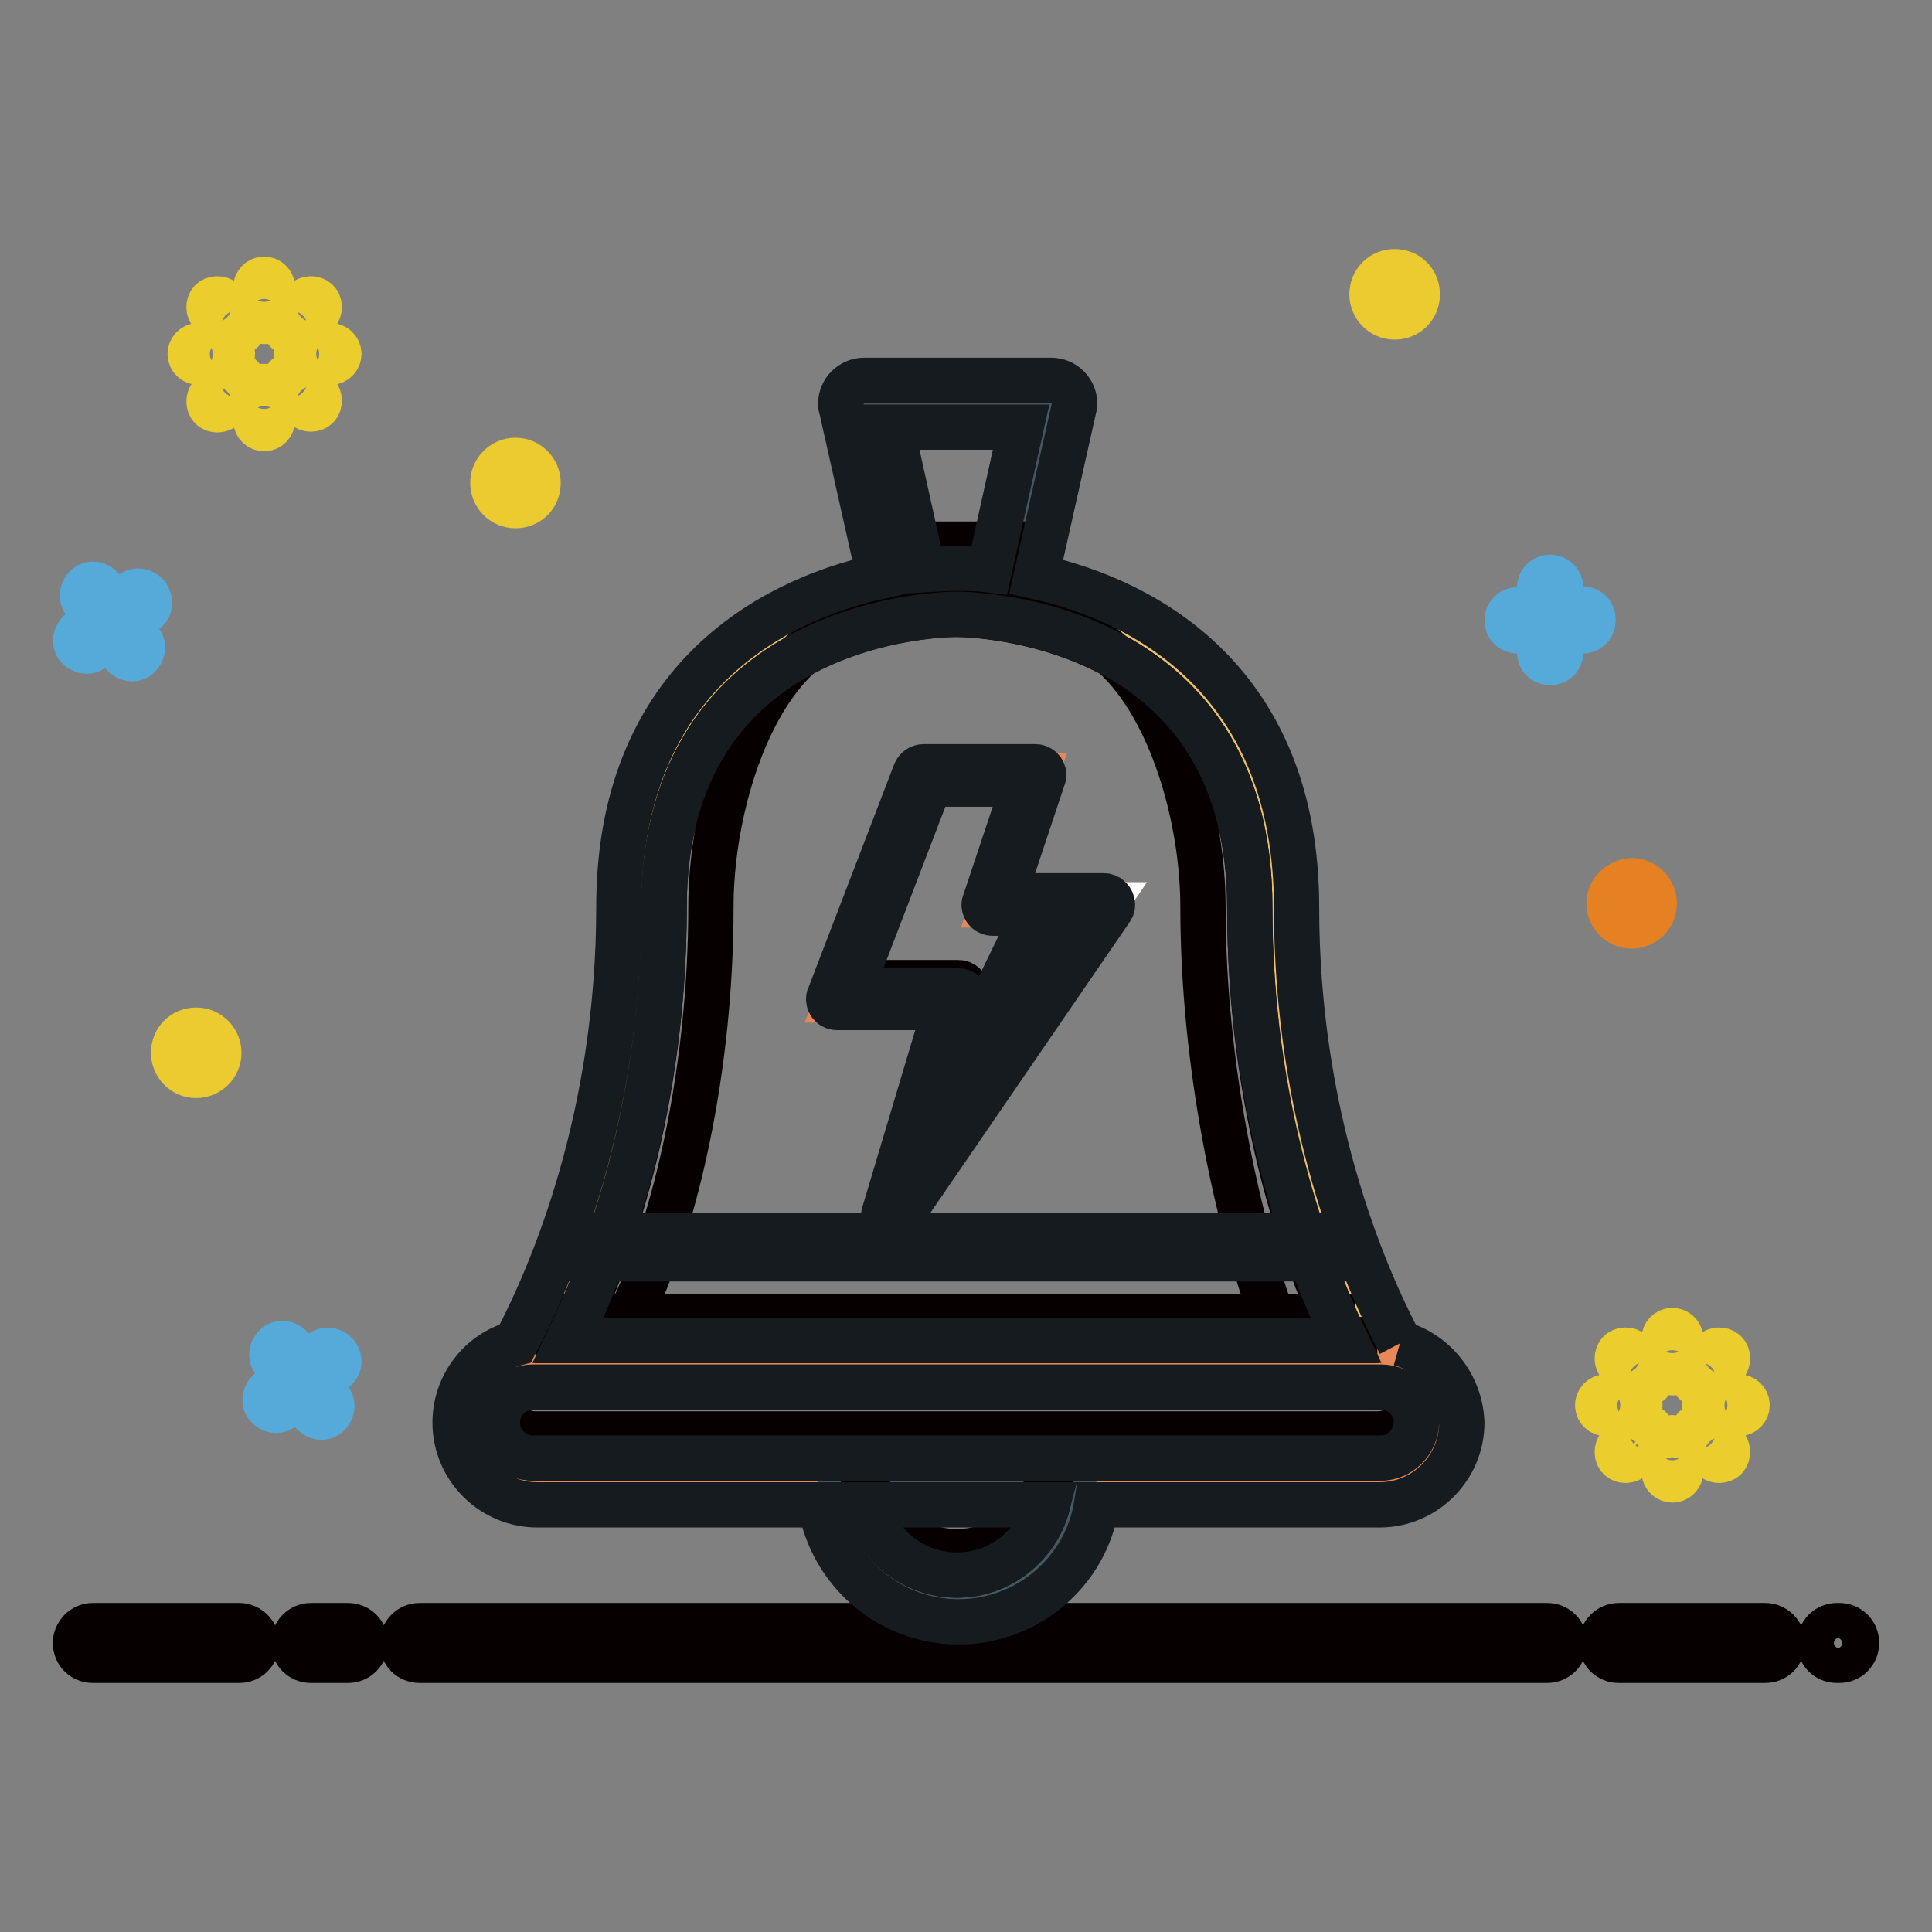<?xml version="1.0" encoding="utf-8"?>
<!-- Svg Vector Icons : http://www.onlinewebfonts.com/icon -->
<!DOCTYPE svg PUBLIC "-//W3C//DTD SVG 1.1//EN" "http://www.w3.org/Graphics/SVG/1.1/DTD/svg11.dtd">
<svg version="1.1" xmlns="http://www.w3.org/2000/svg" xmlns:xlink="http://www.w3.org/1999/xlink" x="0px" y="0px" viewBox="0 0 256 256" enable-background="new 0 0 256 256" xml:space="preserve">
<rect x="0" y="0" width="256" height="256" fill="#808080" stroke="none"/>
<g> <path stroke-width="6" fill-opacity="0" stroke="#070001"  d="M46.1,215.4h-4.9c-1.3,0-2.3,1.1-2.3,2.3c0,1.3,1,2.3,2.3,2.3h4.9c1.3,0,2.3-1,2.3-2.3l0,0 C48.4,216.4,47.4,215.4,46.1,215.4L46.1,215.4z M205,215.4H55.6c-1.3,0-2.3,1.1-2.3,2.3c0,1.3,1,2.3,2.3,2.3H205 c1.3,0,2.3-1,2.3-2.3C207.3,216.4,206.3,215.4,205,215.4L205,215.4z M31.7,215.4H12.3c-1.3,0-2.3,1.1-2.3,2.3c0,1.3,1,2.3,2.3,2.3 h19.4c1.3,0,2.3-1,2.3-2.3C34,216.4,32.9,215.4,31.7,215.4z M233.9,215.4h-19.4c-1.3,0-2.3,1.1-2.3,2.3c0,1.3,1,2.3,2.3,2.3h19.4 c1.3,0,2.3-1,2.3-2.3C236.2,216.4,235.1,215.4,233.9,215.4z M243.7,215.4h-0.3c-1.3,0-2.3,1.1-2.3,2.3c0,1.3,1,2.3,2.3,2.3h0.3 c1.3,0,2.3-1,2.3-2.3C246,216.4,245,215.4,243.7,215.4z"/> <path stroke-width="6" fill-opacity="0" stroke="#ebcd2e"  d="M217.3,186.2c0-0.6-0.5-1.1-1.1-1.1h-3.4c-0.6,0-1.1,0.5-1.1,1.1v0c0,0.6,0.5,1.1,1.1,1.1h3.4 C216.8,187.4,217.3,186.9,217.3,186.2z M230.4,185.1H227c-0.6,0-1.1,0.5-1.1,1.1l0,0c0,0.6,0.5,1.1,1.1,1.1h3.4 c0.6,0,1.1-0.5,1.1-1.1C231.5,185.6,231,185.1,230.4,185.1z M216.2,179.2c-0.4-0.4-1.2-0.4-1.6,0c-0.4,0.4-0.4,1.2,0,1.6 c0,0,0,0,0,0l2.4,2.4c0.4,0.4,1.2,0.4,1.6,0c0.4-0.4,0.4-1.2,0-1.6c0,0,0,0,0,0L216.2,179.2z M226.2,189.2c-0.4-0.4-1.2-0.4-1.6,0 c-0.4,0.4-0.4,1.2,0,1.6c0,0,0,0,0,0l2.4,2.4c0.4,0.4,1.2,0.4,1.6,0c0.4-0.4,0.4-1.2,0-1.6c0,0,0,0,0,0L226.2,189.2z M221.6,176.3 c-0.6,0-1.1,0.5-1.1,1.1v3.4c0,0.6,0.5,1.1,1.1,1.1c0.6,0,1.1-0.5,1.1-1.1l0,0v-3.4C222.7,176.8,222.2,176.3,221.6,176.3z  M221.6,190.5c-0.6,0-1.1,0.5-1.1,1.1v3.4c0,0.6,0.5,1.1,1.1,1.1c0.6,0,1.1-0.5,1.1-1.1l0,0v-3.4 C222.7,191,222.2,190.5,221.6,190.5z M226.2,183.2l2.4-2.4c0.4-0.4,0.4-1.2,0-1.6c0,0,0,0,0,0c-0.4-0.4-1.2-0.4-1.6,0l-2.4,2.4 c-0.4,0.4-0.4,1.2,0,1.6c0,0,0,0,0,0C225,183.7,225.8,183.7,226.2,183.2z M217,189.2l-2.4,2.4c-0.4,0.4-0.4,1.2,0,1.6c0,0,0,0,0,0 c0.4,0.4,1.2,0.4,1.6,0l2.4-2.4c0.4-0.4,0.4-1.2,0-1.6c0,0,0,0,0,0C218.1,188.8,217.4,188.8,217,189.2z"/> <path stroke-width="6" fill-opacity="0" stroke="#e68123"  d="M213.2,119.7c0,1.6,1.3,3,3,3c1.6,0,3-1.3,3-3l0,0c0-1.6-1.3-3-3-3C214.6,116.8,213.2,118.1,213.2,119.7z" /> <path stroke-width="6" fill-opacity="0" stroke="#ebcb2f"  d="M181.8,39c0,1.6,1.3,3,3,3s3-1.3,3-3s-1.3-3-3-3S181.8,37.3,181.8,39z"/> <path stroke-width="6" fill-opacity="0" stroke="#55aad9"  d="M209.7,83.6h-2.9v2.8c0,0.8-0.6,1.4-1.4,1.4c-0.8,0-1.4-0.6-1.4-1.4v-2.8h-2.9c-0.8,0-1.4-0.6-1.4-1.4 c0-0.8,0.6-1.4,1.4-1.4h2.9v-2.9c0-0.8,0.6-1.4,1.4-1.4c0.8,0,1.4,0.6,1.4,1.4v2.8h2.9c0.8,0,1.4,0.6,1.4,1.4 C211.1,83,210.5,83.6,209.7,83.6z"/> <path stroke-width="6" fill-opacity="0" stroke="#ebcd2e"  d="M30.8,46.9c0-0.6-0.5-1.1-1.1-1.1h-3.4c-0.6,0-1.1,0.5-1.1,1.1c0,0,0,0,0,0c0,0.6,0.5,1.1,1.1,1.1h3.4 C30.3,48.1,30.8,47.6,30.8,46.9z M43.8,45.8h-3.4c-0.6,0-1.1,0.5-1.1,1.1c0,0,0,0,0,0c0,0.6,0.5,1.1,1.1,1.1h3.4 c0.6,0,1.1-0.5,1.1-1.1C44.9,46.3,44.4,45.8,43.8,45.8L43.8,45.8z M29.6,39.9c-0.4-0.4-1.2-0.4-1.6,0c-0.4,0.4-0.4,1.2,0,1.6 c0,0,0,0,0,0l2.4,2.4c0.4,0.4,1.2,0.4,1.6,0c0.4-0.4,0.4-1.2,0-1.6c0,0,0,0,0,0L29.6,39.9z M39.6,49.9c-0.4-0.4-1.2-0.4-1.6,0 c-0.4,0.4-0.4,1.2,0,1.6c0,0,0,0,0,0l2.4,2.4c0.4,0.4,1.2,0.4,1.6,0c0.4-0.4,0.4-1.2,0-1.6c0,0,0,0,0,0L39.6,49.9z M35,37 c-0.6,0-1.1,0.5-1.1,1.1v3.4c0,0.6,0.5,1.1,1.1,1.1c0.6,0,1.1-0.5,1.1-1.1l0,0v-3.4C36.1,37.5,35.6,37,35,37L35,37z M35,51.2 c-0.6,0-1.1,0.5-1.1,1.1v3.4c0,0.6,0.5,1.1,1.1,1.1c0.6,0,1.1-0.5,1.1-1.1l0,0v-3.4C36.1,51.7,35.6,51.2,35,51.2z M39.6,43.9 l2.4-2.4c0.4-0.4,0.4-1.2,0-1.6c0,0,0,0,0,0c-0.4-0.4-1.2-0.4-1.6,0L38,42.3c-0.4,0.4-0.4,1.2,0,1.6c0,0,0,0,0,0 C38.5,44.4,39.2,44.4,39.6,43.9z M30.4,49.9L28,52.4c-0.4,0.4-0.4,1.2,0,1.6c0,0,0,0,0,0c0.4,0.4,1.2,0.4,1.6,0l2.4-2.4 c0.4-0.4,0.4-1.2,0-1.6c0,0,0,0,0,0C31.6,49.5,30.8,49.5,30.4,49.9z"/> <path stroke-width="6" fill-opacity="0" stroke="#ebcb2f"  d="M65.3,64c0,1.6,1.3,3,3,3s3-1.3,3-3l0,0c0-1.6-1.3-3-3-3S65.3,62.4,65.3,64z"/> <path stroke-width="6" fill-opacity="0" stroke="#ebcb2f"  d="M23,139.5c0,1.6,1.3,3,3,3c1.6,0,3-1.3,3-3l0,0c0-1.6-1.3-3-3-3C24.3,136.5,23,137.8,23,139.5z"/> <path stroke-width="6" fill-opacity="0" stroke="#55aad9"  d="M44.3,181.5l-2.3,1.7l1.7,2.3c0.5,0.6,0.3,1.5-0.3,2c-0.6,0.5-1.5,0.3-2-0.3l-1.7-2.3l-2.3,1.7 c-0.6,0.5-1.5,0.3-2-0.3s-0.3-1.5,0.3-2l2.3-1.7l-1.7-2.3c-0.5-0.6-0.3-1.5,0.3-2c0.6-0.5,1.5-0.3,2,0.3l0,0l1.7,2.3l2.3-1.7 c0.6-0.5,1.5-0.3,2,0.3c0,0,0,0,0,0C45.1,180.2,45,181,44.3,181.5z M19.2,81l-2.3,1.7l1.7,2.3c0.5,0.6,0.3,1.5-0.3,2 c-0.6,0.5-1.5,0.3-2-0.3l-1.7-2.3L12.3,86c-0.6,0.5-1.5,0.3-2-0.3c-0.5-0.6-0.3-1.5,0.3-2l2.3-1.7l-1.7-2.3c-0.5-0.6-0.3-1.5,0.3-2 c0.6-0.5,1.5-0.3,2,0.3l0,0l1.7,2.3l2.3-1.7c0.6-0.5,1.5-0.3,2,0.3c0,0,0,0,0,0C20,79.7,19.9,80.6,19.2,81z"/> <path stroke-width="6" fill-opacity="0" stroke="#eebe6a"  d="M168.4,123.3c0-37.2-28.9-45-41.6-45c-12.7,0-41.6,7.8-41.6,45c0,27.4-7.8,47.8-12.5,57.4h108.2 C176.3,171.1,168.4,150.7,168.4,123.3"/> <path stroke-width="6" fill-opacity="0" stroke="#e78858"  d="M182.7,180.7H70.9c-4.3,0-7.8,3.5-7.8,7.8s3.5,7.8,7.8,7.8h111.7c4.3,0,7.8-3.5,7.8-7.8 C190.4,184.2,186.9,180.7,182.7,180.7"/> <path stroke-width="6" fill-opacity="0" stroke="#48565f"  d="M111.3,196.3c0,8.6,6.9,15.5,15.5,15.5c8.6,0,15.5-6.9,15.5-15.5H111.3z M133,78.3l6.2-24.8h-24.8l6.2,24.8 H133z"/> <path stroke-width="6" fill-opacity="0" stroke="#070001"  d="M187,186.9c-0.6,1.8-2.4,3.1-4.4,3.1H70.9c-2,0-3.7-1.3-4.4-3.1c-0.2,0.5-0.3,1-0.3,1.6 c0,2.6,2.1,4.7,4.7,4.7h111.7c2.6,0,4.7-2.1,4.7-4.7C187.3,188,187.2,187.4,187,186.9 M126.8,205.6c-6.3,0-11.5-4.7-12.3-10.9 c-0.1,0.5-0.1,1-0.1,1.6c0,6.9,5.6,12.4,12.4,12.4s12.4-5.6,12.4-12.4c0-0.5,0-1-0.1-1.6C138.3,200.8,133.1,205.6,126.8,205.6  M133,72.1h-12.4v4.7H133V72.1z M179.6,174.5H74v3.1h105.5V174.5z"/> <path stroke-width="6" fill-opacity="0" stroke="#070001"  d="M147.5,86.8c-1.2-1.1-2.4-2-3.7-2.7c-8.2-4.3-16.6-4.3-17-4.3h-0.1c-0.4,0-8.8,0-17,4.3 c-1.4,0.7-2.7,1.7-3.9,2.8c9.7-5.4,20-5.5,20.9-5.5C127.7,81.4,137.8,81.6,147.5,86.8 M165.6,120.2c0-18.7-8.8-28.3-18.1-33.4 c7.8,7.1,11.9,21.7,11.9,33.4c0,21.2,4.7,41.9,9.2,54.3H83.4c6.2-12.4,10.8-33.1,10.8-54.3c0-11.6,4-26.1,11.6-33.2 C96.7,92,88,101.7,88,120.2c0,26.2-7.2,46.3-12.5,57.4h102.4C172.6,166.5,165.6,146.4,165.6,120.2"/> <path stroke-width="6" fill-opacity="0" stroke="#151b1f"  d="M77.1,163.7h99.3v3.1H77.1V163.7z"/> <path stroke-width="6" fill-opacity="0" stroke="#151b1f"  d="M185.5,178c-5-9.5-13.7-30.1-13.7-57.8c0-29.5-19.5-40.5-34.5-43.8l5-22.3c0,0,0,0,0,0l0,0 c0-0.2,0.1-0.4,0.1-0.6c0-1.7-1.4-3.1-3.1-3.1h-24.8c-1.7,0-3.1,1.4-3.1,3.1c0,0.2,0,0.4,0.1,0.6l0,0c0,0,0,0,0,0l5,22.3 c-15,3.3-34.5,14.3-34.5,43.8c0,27.7-8.7,48.3-13.7,57.8c-4.6,1.2-8,5.5-8,10.5c0,6,4.9,10.9,10.9,10.9h37.5 c1.5,8.8,9.1,15.5,18.3,15.5s16.9-6.7,18.3-15.5h37.5c6,0,10.9-4.9,10.9-10.9C193.5,183.5,190.1,179.3,185.5,178 M135.3,56.6 l-4.2,18.9c-1.6-0.2-3-0.2-4.4-0.2c-1.3,0-2.8,0.1-4.4,0.2l-4.2-18.9H135.3z M88,120.2c0-38.4,37.2-38.8,38.8-38.8 c1.6,0,38.8,0.4,38.8,38.8c0,26.2,7.4,46.3,12.7,57.4H75.3C80.6,166.5,88,146.4,88,120.2 M126.8,208.7c-5.8,0-10.6-4-12-9.3h24 C137.4,204.7,132.6,208.7,126.8,208.7 M183,193.2H70.6c-2.6,0-4.7-2.1-4.7-4.7c0-2.6,2.1-4.7,4.7-4.7H183c2.6,0,4.7,2.1,4.7,4.7 C187.6,191.1,185.5,193.2,183,193.2"/> <path stroke-width="6" fill-opacity="0" stroke="#e78858"  d="M146.3,119.9h-14.8l5.7-17.1h-14.8l-11.4,29.7h16l-8.6,28.5L146.3,119.9z"/> <path stroke-width="6" fill-opacity="0" stroke="#ffffff"  d="M138.3,119.9l-20,41.1l28-41.1H138.3z"/> <path stroke-width="6" fill-opacity="0" stroke="#070001"  d="M127.9,131.9l0.1-0.3l0,0c0-0.1,0.1-0.2,0.1-0.3c0-0.6-0.5-1.1-1.1-1.1H113l-0.4,1.1h14.3 C127.3,131.3,127.7,131.5,127.9,131.9 M143.4,121l-21.2,31.1l-0.6,2l22.6-33.2H143.4L143.4,121z"/> <path stroke-width="6" fill-opacity="0" stroke="#151b1f"  d="M137.8,119.6l-20,41.1l1,0.5l20-41.1L137.8,119.6z"/> <path stroke-width="6" fill-opacity="0" stroke="#151b1f"  d="M147.2,120.5c0.4-0.5,0.2-1.2-0.3-1.6c-0.2-0.1-0.4-0.2-0.6-0.2H133l5.2-15.6h0c0-0.1,0.1-0.2,0.1-0.4 c0-0.6-0.5-1.1-1.1-1.1h-14.8c-0.5,0-0.9,0.3-1.1,0.7l0,0L109.9,132h0c-0.1,0.1-0.1,0.3-0.1,0.4c0,0.6,0.5,1.1,1.1,1.1h14.4 l-8.1,27.1l0,0c0,0.1-0.1,0.2-0.1,0.3c0,0.6,0.5,1.1,1.1,1.1c0,0,0,0,0,0c0.4,0,0.7-0.2,0.9-0.5l0,0c0,0,0,0,0,0L147.2,120.5 L147.2,120.5z M128,132.7c0-0.1,0.1-0.2,0.1-0.3c0-0.6-0.5-1.1-1.1-1.1h-14.3l10.5-27.4h12.5l-5.2,15.6l0,0c0,0.1-0.1,0.2-0.1,0.4 c0,0.6,0.5,1.1,1.1,1.1l0,0h12.7l-22.6,33.2L128,132.7L128,132.7L128,132.7z"/></g>
</svg>